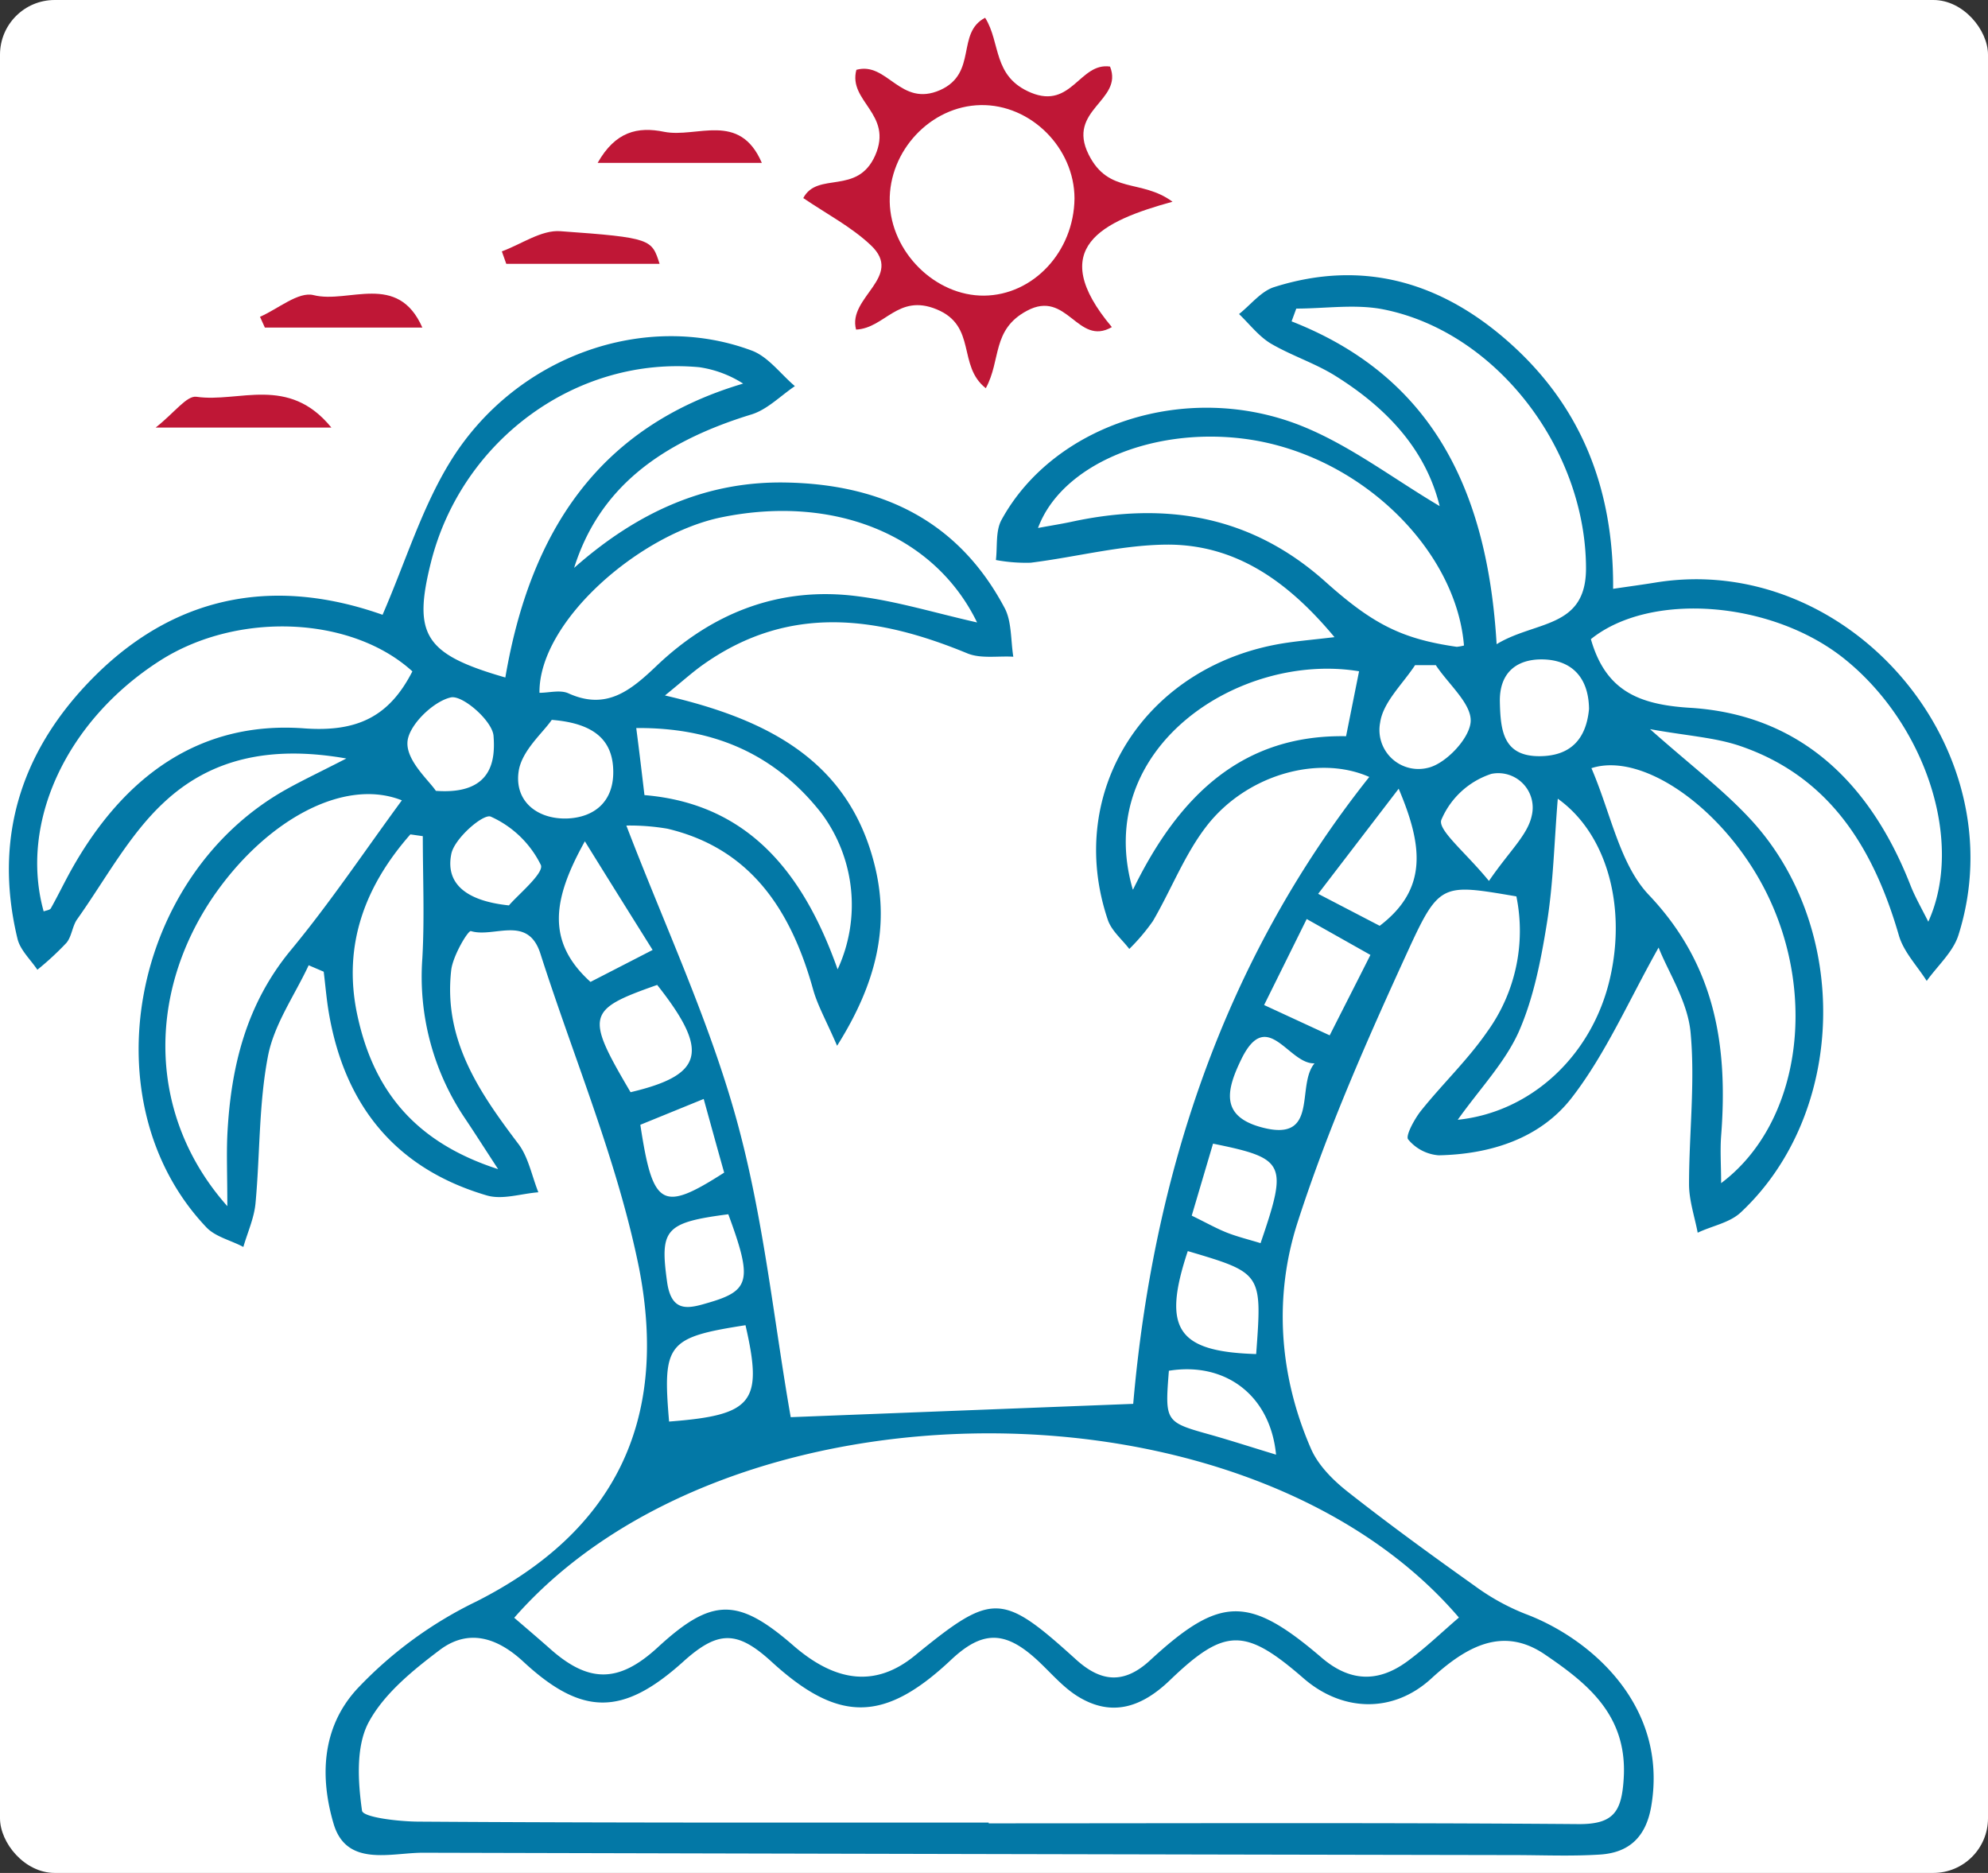 <svg id="Capa_1" data-name="Capa 1" xmlns="http://www.w3.org/2000/svg" viewBox="0 0 448 422"><rect x="0" y="0" width="448" height="422" fill="#333333" stroke="none"/><defs><style>.cls-1{fill:#fff;}.cls-2{fill:#0378a6;}.cls-3{fill:#bf1736;}</style></defs><rect class="cls-1" width="448" height="422" rx="12.32"/><g id="Capa_2" data-name="Capa 2"><g id="Capa_1-2" data-name="Capa 1-2"><path class="cls-2" d="M69.56,217.49c-3.17,6.79-7.77,13.27-9.16,20.41-2.1,10.84-1.79,22.14-2.82,33.23-.31,3.33-1.79,6.55-2.74,9.83-2.82-1.52-6.42-2.29-8.46-4.56-26.43-28-16.92-79,18.18-98.57,3.58-2,7.27-3.74,13.49-6.93-17.1-3-30.56,0-41.15,9.94-7.81,7.27-13.17,17.36-19.5,26.27-1.1,1.52-1.22,3.89-2.42,5.32a65.87,65.87,0,0,1-6.56,6.07c-1.54-2.3-3.85-4.42-4.47-6.95C-1.77,187.92,5.36,167.94,22,151.69c18.73-18.22,40.9-21.41,64.21-13.17,5.21-12,8.91-24.3,15.42-34.76C116.35,80.12,145.36,70,169.43,79c3.69,1.38,6.48,5.27,9.7,8-3.23,2.18-6.21,5.27-9.75,6.37-21.46,6.57-34.53,17.25-40,34.58,14.42-12.73,29.89-19.58,47.76-19.23,21.15.4,38.62,8.27,49.21,28.19,1.66,3,1.41,7.34,2,11.06-3.49-.21-7.32.5-10.39-.77-20.21-8.34-40.07-11.12-59.34,2.43-2.53,1.77-4.84,3.88-8.77,7.07,23.22,5.36,41.75,14.8,47.42,38.93,3.09,13.15.31,25.82-8.63,40-2.47-5.73-4.43-9.12-5.44-12.82-5-17.86-14.11-31.66-32.79-36.09a50.42,50.42,0,0,0-9.26-.71c8.56,22.35,18.55,43.63,24.76,66s8.46,45.56,12.28,67.3l77.18-3c4.42-50.68,20-99.48,53.2-141.25-11.59-5.13-28-.41-36.9,11.38-4.81,6.33-7.79,14.12-11.86,21.09a45.17,45.17,0,0,1-5.32,6.28c-1.65-2.16-4-4.08-4.84-6.55-9.87-29.22,8.85-57.93,40.56-62.47,2.82-.41,5.57-.65,10.52-1.23-10.72-12.87-22.39-20.76-37.36-20.85-10.36,0-20.72,2.79-31.12,4.08a37.29,37.29,0,0,1-7.82-.61c.36-3-.1-6.51,1.24-9,11.76-21.55,41.72-31.5,67.5-21.27,11,4.38,20.8,11.94,31.26,18.12-3.16-12.83-12-22.14-23.42-29.29-4.6-2.89-9.87-4.56-14.59-7.31-2.74-1.63-4.83-4.4-7.2-6.67,2.61-2.06,4.94-5.12,7.9-6.07,20-6.34,37.79-1.16,53.25,12.71,15.8,14.17,23.31,32.46,23.15,55.27,3.61-.53,6.59-.93,9.53-1.41,43.39-7.07,81.66,37.3,68.29,79.43-1.21,3.83-4.71,6.9-7.15,10.33-2.14-3.39-5.17-6.5-6.26-10.21-5.79-20-15.83-36-36-42.8-5.64-1.87-11.7-2.21-20.09-3.72,9,8,16.26,13.47,22.43,20.08,22.93,24.48,21.93,66.48-2,88.82-2.51,2.34-6.43,3-9.69,4.56-.69-3.63-1.95-7.28-1.95-10.91,0-11.43,1.41-23,.34-34.28-.67-6.94-5-13.48-7.2-19.06-6.76,12-11.9,23.92-19.55,33.81-7.12,9.22-18.33,12.76-30,13a9.88,9.88,0,0,1-6.89-3.59c-.64-.8,1.41-4.55,2.82-6.36,4.85-6.08,10.53-11.45,14.94-17.82a38.79,38.79,0,0,0,6.63-30.57c-16.54-2.8-17.34-3.19-24.28,11.94-9.21,20.08-18.22,40.41-25,61.43-5.42,16.71-4.23,34.54,3,51.1,1.64,3.76,5,7.1,8.29,9.69,9.31,7.33,18.91,14.3,28.57,21.17a50.89,50.89,0,0,0,11.39,6.32c14.47,5.39,32.32,20.5,28.42,43.36-1.2,7.05-5.12,10.47-11.54,10.88s-12.76.13-19.15.12q-123.08-.22-246.14-.53c-7.2,0-17.19,3.31-20.1-6.52-3.06-10.33-2.82-21.69,5.42-30.53a91.88,91.88,0,0,1,26.79-19.58c30.87-15.63,43.33-40.29,36.66-74.92-4.85-24.2-14.69-47.34-22.26-71-2.82-8.88-10.45-3.52-15.67-5.11-.63-.2-4.08,5.58-4.44,8.82-1.78,15.69,6.33,27.49,15.1,39.08,2.3,3,3.07,7.27,4.54,10.95-3.89.3-8.09,1.75-11.62.71-20.43-6-32.19-20.2-35.69-41.72-.46-2.87-.7-5.78-1.06-8.69ZM222.8,410.65v.18c44.36,0,88.72-.18,133.1.17,7.74,0,9.54-2.82,10-10.21.93-14.33-8.2-21.5-17.74-28s-17.82-1.74-25.63,5.42c-8.66,7.93-20.07,7.45-28.7,0-13.21-11.49-17.75-11.58-30.16.34-6.3,6.07-13.06,8.43-20.76,3.69-3.48-2.14-6.26-5.54-9.36-8.37-7.15-6.5-12.22-6.47-19.22.11-15.06,14.18-25.38,14.27-40.55.35-7.69-7-12-7-19.87.12-13.52,12.15-22.66,12.27-35.92,0-5.92-5.5-12.46-7.6-19-2.6-6,4.54-12.54,9.83-16,16.37-2.82,5.44-2.32,13.31-1.41,19.75.22,1.52,8.32,2.46,12.79,2.47C137.25,410.73,180,410.65,222.8,410.65ZM115.88,364.51c2.66,2.28,5.33,4.56,7.93,6.85,8.83,7.93,15.62,7.9,24.41-.18,12.17-11.21,18-11.3,30.47-.49,9.87,8.61,18.87,9.37,27.48,2.33,17.49-14.28,19.53-14.3,36.21.8,5.64,5.16,10.86,5.76,16.81.26,15.81-14.58,22.23-14.64,38.68-.55,6.36,5.44,12.69,5.58,19.17.87,4.11-3,7.84-6.61,11.73-9.94C281.35,309,164.32,309.22,115.88,364.51ZM92.93,151.27c-13.68-12.47-39.4-13.6-56.9-2.4C15,162.34,4.27,185.32,9.84,205.35c.57-.23,1.41-.29,1.63-.71,1.59-2.83,3-5.77,4.58-8.61,11.72-20.95,28.86-33.75,52.74-31.9C80.67,164.94,87.78,161.35,92.93,151.27Zm127.27-11c-9.59-19.74-32.18-28.86-57.47-23.74-18.52,3.71-41.33,23.47-41.16,39.57,2.18,0,4.68-.72,6.53.12,8.46,3.83,13.87-.5,19.74-6.08,12.69-12.15,28-18.1,45.52-15.78,8.75,1.1,17.21,3.71,26.84,5.89Zm214.34,67.42c8.18-18-.62-44.47-18.76-59.13-16.39-13.26-43.93-15.31-57.27-4.55,3.32,11.62,10.74,14.76,22.37,15.47,24.67,1.52,40.59,16.82,49.67,40.05,1,2.53,2.41,5,4,8.15ZM329.91,145.45c-1.79-21.92-24-43.59-50.12-46.66-20.57-2.43-40.66,6.08-45.87,20.17,2.82-.52,5.24-.9,7.62-1.41,21.15-4.56,40.44-1.43,57.14,13.52,10.73,9.61,17.27,12.89,29.61,14.67a11.1,11.1,0,0,0,1.61-.29Zm7.37-.31c8.72-5.31,20.1-3.46,20.13-17,0-26.79-20.07-53.28-45.55-58.41-6.36-1.28-13.17-.2-19.74-.2l-1.06,2.88c31.86,12.49,44.17,38.29,46.21,72.77Zm21.35,27.94c4.36,10.1,6.36,21.61,12.92,28.54,15,15.78,17.89,34,16.31,54.32-.25,3.36,0,6.75,0,10.64,17.56-13.16,21.81-41.59,10.45-64.95C389.11,182.72,370.48,169.26,358.63,173.08ZM113.88,152.65c5.57-32.76,21-56.59,53.59-66.22a25,25,0,0,0-9.88-3.69C130.07,80.18,104.18,99,97.16,126.52,93,143,95.58,147.39,113.88,152.65ZM51.23,271.77c0-7-.2-11.54,0-16,.76-15.34,4.23-29.51,14.33-41.71,8.8-10.63,16.55-22.22,25-33.73-13.19-5.25-31,4.68-42.81,22.15C33,224.53,33.51,251.81,51.23,271.77Zm61-8.38c-3.54-5.43-5.43-8.4-7.41-11.35a57.08,57.08,0,0,1-9.64-36.16c.51-9.12.1-18.32.1-27.48L92.48,188c-10,11.37-15.32,24.65-12,40.5,3.52,16.7,12.58,28.72,31.72,34.91ZM328.54,252.3c16.55-1.72,30.3-14.51,34.28-31.9,3.72-16.17-.68-32.53-11.77-40.44-.81,9.84-1,19.1-2.47,28.14-1.33,8.29-3,16.84-6.33,24.39-3.12,6.94-8.69,12.72-13.74,19.81ZM145.23,179.15c23.11,1.92,35.73,17.18,43.53,39.26a34.58,34.58,0,0,0-3.57-35.07c-10.65-13.67-24.7-19.45-41.81-19.3.71,5.45,1.23,9.86,1.85,15.11Zm110.11,21.27c10.49-21.54,24.93-34.94,48-34.54,1.08-5.39,2-10,2.93-14.63-27-4.46-60.24,17.32-51,49.15Zm-131-38.22c-2,2.92-6.78,6.94-7.46,11.59-1,6.77,4.23,10.83,10.9,10.63,6.06-.23,10.43-3.69,10.42-10.46S134.43,163,124.36,162.2Zm7.47,27.34c-7.05,12.68-9,22.43,1.26,31.7l14-7.2c-5.19-8.29-9.83-15.69-15.25-24.45Zm191.78-39.67h-4.7c-2.82,4.3-7.22,8.34-7.87,12.94A8.79,8.79,0,0,0,321.8,173c4-.91,9.42-6.64,9.62-10.45.2-4-5-8.37-7.81-12.61Zm-8.38,27.82-18.16,23.7,13.87,7.21c11-8.37,9.62-18.25,4.29-30.86Zm42.88-18c-.1-7.28-4.13-11.1-10.7-11.12-5.56,0-9.56,2.93-9.39,9.66.15,6.29.72,12.15,8.87,12.15,6.85,0,10.57-3.63,11.22-10.64ZM267.67,281.89c-5.85,17.57-2.33,22.66,15.41,23.2C284.43,286.85,284.43,286.85,267.67,281.89ZM142.1,246.09c16.5-3.89,17.82-9.21,6-24.17C132.2,227.51,131.87,228.73,142.1,246.09Zm-43.88-67.9c12.84.95,13.41-7.07,13-12.39-.27-3.39-7-9.26-9.63-8.66-4,.9-9.62,6.38-9.77,10.13C91.6,171.48,96.73,175.92,98.22,178.19ZM168,298.59c-17.65,2.75-18.71,4.15-17.22,21.71C169.68,318.85,172,316,168,298.59Zm126.47-91.52c-3.32,6.71-6.26,12.65-9.6,19.38l14.78,6.83c3.33-6.59,6.18-12.15,9.18-18.12ZM114.69,204c1.89-2.26,8-7.3,7.19-9.11A23.11,23.11,0,0,0,110.6,184c-1.68-.73-8.24,4.94-8.9,8.43C100.36,199.06,105,203,114.69,204Zm220.87-5.54c4.54-6.65,8.69-10.3,9.62-14.67a7.76,7.76,0,0,0-9.08-9.43,18.47,18.47,0,0,0-11.28,10.34c-.92,2.29,5.43,7.32,10.69,13.76Zm-48,129.28c-1.31-13.45-11.52-20.94-24.15-18.89-.91,11.59-.89,11.56,9.66,14.5,4.49,1.28,9,2.74,14.44,4.39Zm-19-53.84c3.41,1.67,5.64,2.93,7.95,3.84s5.08,1.6,7.56,2.36c6.16-18,5.64-19.09-10.71-22.42Zm-104.35-.32c-14.4,1.86-15.51,3.42-13.89,15.19,1,7.32,5.09,6,9.57,4.68,9.14-2.69,9.68-5.12,4.23-19.87Zm132.11-34c-5.91.4-10.72-12.92-16.58-.93-3.37,6.93-4.87,12.94,4.82,15.42,12.79,3.3,7.45-9.54,11.68-14.49Zm-137.67,8-14.35,5.85c2.82,18.57,4.89,19.74,18.89,10.78-1.41-5-2.85-10.22-4.62-16.63Z"/><path class="cls-3" d="M222.15,87.47c-6.46-5.08-1.93-14-11.07-17.77-8.74-3.61-11.66,4.26-18.16,4.56-2-7.29,10.87-11.89,3.33-19-4.36-4.12-9.87-7-15.23-10.63,3.2-6.08,12.19-.55,16.2-9.6,4.13-9.39-6.16-12.15-4.23-19.3,7-1.93,9.87,8.56,18.91,4.55C220.36,16.45,215.41,7.43,222,4c3.56,5.63,1.62,13.27,10.35,16.89C241.5,24.66,243.32,14,250.15,15c3.08,7.72-9.87,9.69-4.82,19.82,4.5,9,11.82,5.42,18.9,10.63-15.88,4.38-28.7,10.36-13.67,28.25-7.75,4.47-10.05-8.59-19.15-3.67C223.46,74.28,225.63,81.13,222.15,87.47Zm-21.65-42c.23,11.31,10.27,21.26,21.3,21.14S242,56.74,242.14,44.74c0-11.41-9.87-21.27-21.15-21.06S200.28,34,200.5,45.42Z"/><path class="cls-3" d="M95.18,73.81H59.69l-1.1-2.43c4.08-1.78,8.67-5.76,12.09-4.88C78.54,68.47,89.63,61.2,95.18,73.81Z"/><path class="cls-3" d="M148.64,59.45H114.09l-1-2.81c4.4-1.61,8.92-4.87,13.19-4.55C146.89,53.56,146.86,53.91,148.64,59.45Z"/><path class="cls-3" d="M74.68,96.34H35.07c4.23-3.32,7-7.26,9.21-6.94C53.83,90.79,65,84.44,74.68,96.34Z"/><path class="cls-3" d="M171.68,36.7h-37c4-7.06,9-8.23,15-7C157,31.16,166.66,25,171.68,36.7Z"/></g></g></svg>